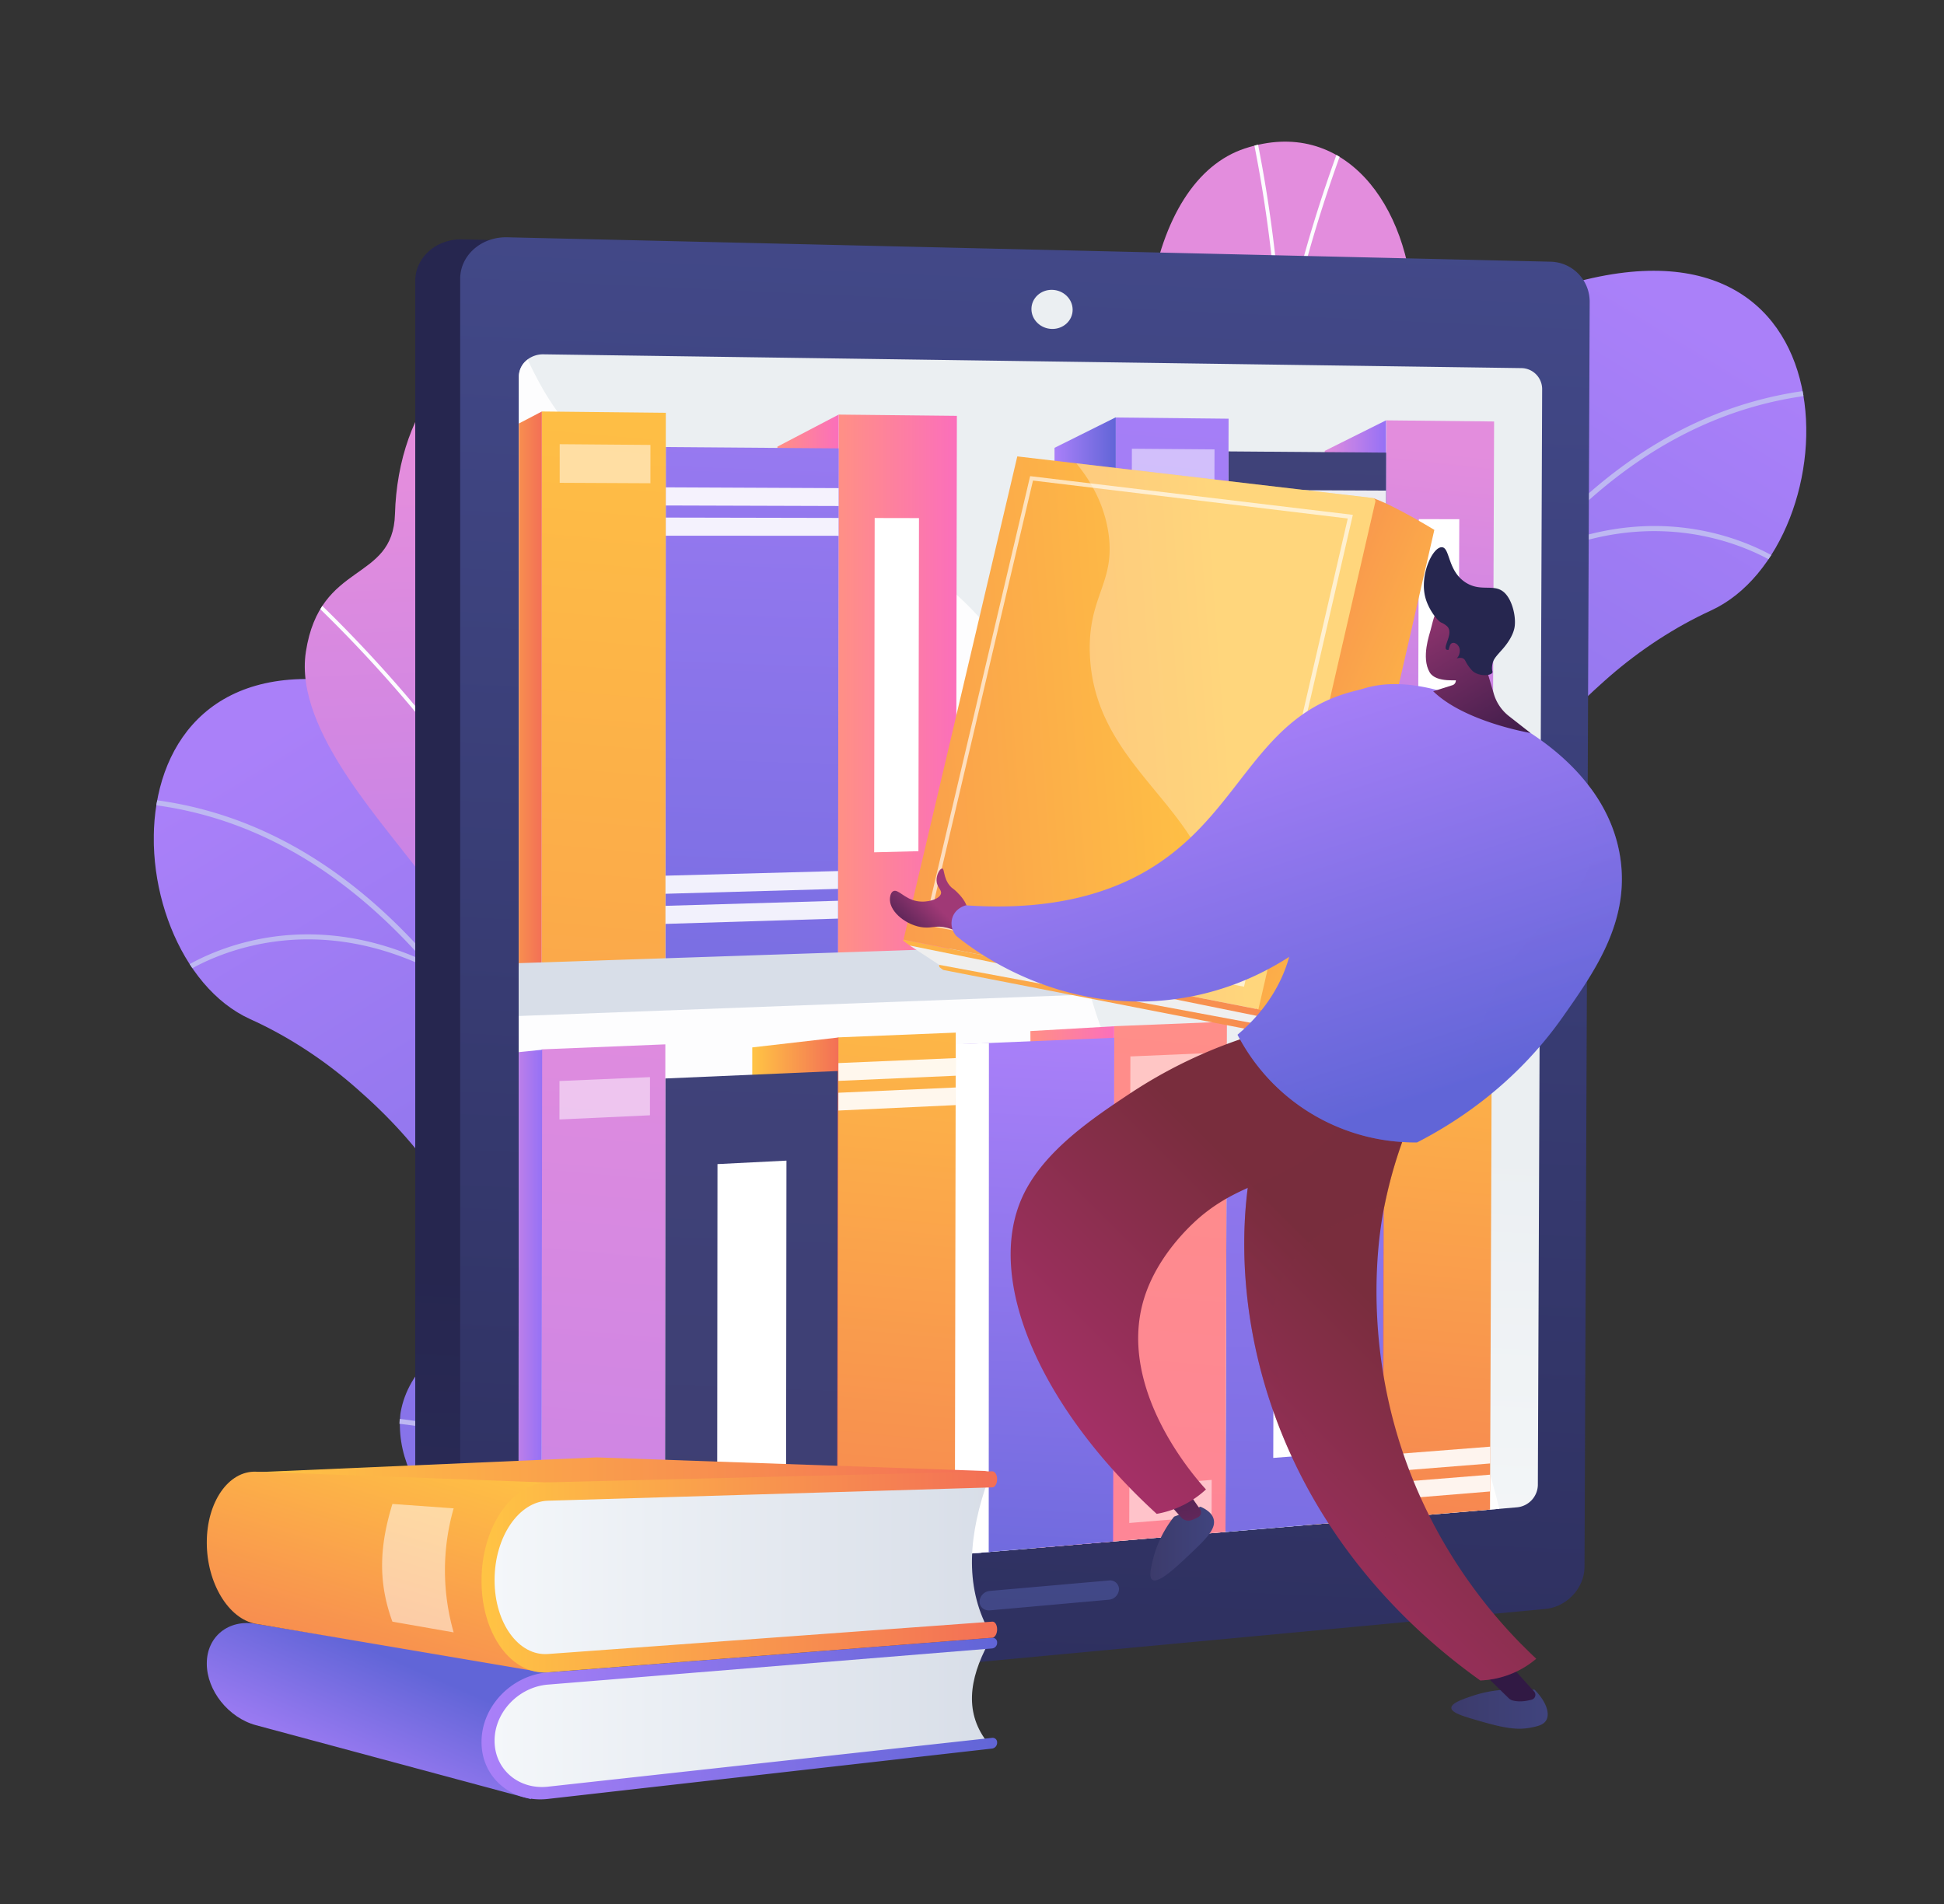 <?xml version="1.0" encoding="UTF-8"?> <svg xmlns="http://www.w3.org/2000/svg" xmlns:xlink="http://www.w3.org/1999/xlink" viewBox="0 0 1327 1300"><rect x="0" y="0" width="1327" height="1300" fill="#333333" stroke="none"/> <defs> <style>.cls-1{fill:none;}.cls-2{isolation:isolate;}.cls-3{clip-path:url(#clip-path);}.cls-4{clip-path:url(#clip-path-2);}.cls-5{fill:url(#linear-gradient);}.cls-6{fill:#beb8f2;}.cls-17,.cls-19,.cls-21,.cls-24,.cls-27,.cls-29,.cls-51,.cls-6,.cls-9{mix-blend-mode:soft-light;}.cls-7{fill:url(#linear-gradient-2);}.cls-8{clip-path:url(#clip-path-3);}.cls-9{fill:#fcfdfe;}.cls-10{clip-path:url(#clip-path-4);}.cls-11{fill:url(#linear-gradient-3);}.cls-12{fill:url(#linear-gradient-4);}.cls-13{clip-path:url(#clip-path-5);}.cls-14{fill:url(#linear-gradient-5);}.cls-15{fill:url(#linear-gradient-6);}.cls-16{fill:url(#linear-gradient-7);}.cls-17,.cls-22,.cls-24,.cls-29,.cls-50{fill:#fff;}.cls-17,.cls-27{opacity:0.9;}.cls-18{fill:url(#linear-gradient-8);}.cls-19{fill:url(#linear-gradient-9);}.cls-20{clip-path:url(#clip-path-6);}.cls-21,.cls-29{opacity:0.5;}.cls-23{fill:url(#linear-gradient-10);}.cls-25{fill:url(#linear-gradient-11);}.cls-26{fill:url(#linear-gradient-12);}.cls-28{fill:url(#linear-gradient-13);}.cls-30{fill:url(#linear-gradient-14);}.cls-31{fill:url(#linear-gradient-15);}.cls-32{fill:url(#linear-gradient-16);}.cls-33{fill:url(#linear-gradient-17);}.cls-34{fill:url(#linear-gradient-18);}.cls-35{fill:url(#linear-gradient-19);}.cls-36{fill:#d8dee8;}.cls-37{fill:url(#linear-gradient-20);}.cls-38{fill:url(#linear-gradient-21);}.cls-39{fill:url(#linear-gradient-22);}.cls-40{fill:url(#linear-gradient-23);}.cls-41{fill:url(#linear-gradient-24);}.cls-42{fill:url(#linear-gradient-25);}.cls-43{fill:url(#linear-gradient-26);}.cls-44{fill:url(#linear-gradient-27);}.cls-45{fill:url(#linear-gradient-28);}.cls-46{fill:url(#linear-gradient-29);}.cls-47{fill:url(#linear-gradient-30);}.cls-48{fill:url(#linear-gradient-31);}.cls-49{fill:url(#linear-gradient-32);}.cls-50{opacity:0.64;}.cls-51,.cls-59,.cls-64{opacity:0.3;}.cls-52{fill:url(#linear-gradient-33);}.cls-53{fill:#efefef;}.cls-54{fill:url(#linear-gradient-34);}.cls-55{fill:url(#linear-gradient-35);}.cls-56{fill:url(#linear-gradient-36);}.cls-57{fill:url(#linear-gradient-37);}.cls-58,.cls-59{fill:url(#linear-gradient-38);}.cls-59,.cls-64{mix-blend-mode:multiply;}.cls-60{fill:url(#linear-gradient-40);}.cls-61{fill:url(#linear-gradient-41);}.cls-62{fill:url(#linear-gradient-42);}.cls-63{fill:url(#linear-gradient-43);}.cls-64{fill:url(#linear-gradient-44);}.cls-65{fill:url(#linear-gradient-45);}.cls-66{fill:url(#linear-gradient-46);}.cls-67{fill:#26264f;}.cls-68{fill:url(#linear-gradient-47);}.cls-69{fill:url(#linear-gradient-48);}.cls-70{fill:url(#linear-gradient-49);}.cls-71{fill:url(#linear-gradient-50);}.cls-72{fill:url(#linear-gradient-51);}.cls-73{fill:url(#linear-gradient-52);}.cls-74{fill:url(#linear-gradient-53);}.cls-75{fill:url(#linear-gradient-54);}</style> <clipPath id="clip-path"> <rect class="cls-1" x="105" y="187.76" width="599.49" height="911.78"></rect> </clipPath> <clipPath id="clip-path-2"> <path class="cls-1" d="M435.71,1271.83c36.82-134.61-58.31-176.86-96.59-202.2-57.74-38.22-97.84-103.77-33.8-152.37S269.79,740.51,170.8,695.8C73.93,652,64,406,278.85,476.05c128.28,41.82,142.6,208.26,165,291.6s118,67.14,106.34,178.56c-10,95.17-24.82,211.38,27.23,262.31S417.67,1337.81,435.71,1271.83Z"></path> </clipPath> <linearGradient id="linear-gradient" x1="-1191.8" y1="1374.13" x2="-1505.94" y2="2266.94" gradientTransform="matrix(-0.98, 0.21, 0.21, 0.98, -1313.19, -570.16)" gradientUnits="userSpaceOnUse"> <stop offset="0" stop-color="#aa80f9"></stop> <stop offset="1" stop-color="#6165d7"></stop> </linearGradient> <linearGradient id="linear-gradient-2" x1="2864.27" y1="918.06" x2="2685.17" y2="1698.08" gradientTransform="translate(-2644.21 212.13) rotate(-15.59)" gradientUnits="userSpaceOnUse"> <stop offset="0" stop-color="#e38ddd"></stop> <stop offset="1" stop-color="#9571f6"></stop> </linearGradient> <clipPath id="clip-path-3"> <path class="cls-1" d="M364.45,935.88c-88.65-107.27,32.06-184.65-71.74-331.75C265.11,565,200.38,499.71,208.8,445c9.59-62.29,59.5-47.07,60.82-94,2.06-73.32,46.84-133.68,114.27-112,66.56,21.37,92.42,146.39,45.23,299.46-22,114.28-9.68,133.92,28,175.74,26.37,29.29,113.82,91.09,97.19,155.64S397.13,975.41,364.45,935.88Z"></path> </clipPath> <clipPath id="clip-path-4"> <path class="cls-1" d="M906.58,994.48c-37.65-134.38,57.22-177.22,95.34-202.79,57.5-38.57,97.2-104.37,32.86-152.57s34.43-177,133.15-222.29c96.6-44.35,105-290.42-109.4-219.07-128,42.61-141.32,209.14-163.16,292.61s-117.6,67.87-105.24,179.21c10.56,95.1,26.12,211.22-25.61,262.47S925,1060.34,906.58,994.48Z"></path> </clipPath> <linearGradient id="linear-gradient-3" x1="912.17" y1="759.7" x2="598.03" y2="1652.5" gradientTransform="matrix(0.98, 0.21, -0.21, 0.98, 458.44, -694.87)" xlink:href="#linear-gradient"></linearGradient> <linearGradient id="linear-gradient-4" x1="860.2" y1="348.72" x2="681.09" y2="1128.77" gradientTransform="matrix(-0.96, -0.26, -0.26, 0.96, 1794.43, 78.34)" xlink:href="#linear-gradient-2"></linearGradient> <clipPath id="clip-path-5"> <path class="cls-1" d="M873.56,798c88-107.81-33.19-184.45,69.69-332.19,27.36-39.29,91.68-105,82.93-159.61-10-62.23-59.79-46.7-61.4-93.6-2.51-73.31-47.66-133.39-115-111.32-66.43,21.78-91.52,147-43.38,299.73C829.1,515.21,816.95,534.92,779.56,577c-26.19,29.45-113.25,91.79-96.23,156.24S841.13,837.78,873.56,798Z"></path> </clipPath> <linearGradient id="linear-gradient-5" x1="655.65" y1="881.87" x2="588.13" y2="2346.95" gradientUnits="userSpaceOnUse"> <stop offset="0" stop-color="#26264f"></stop> <stop offset="1" stop-color="#444b8c"></stop> </linearGradient> <linearGradient id="linear-gradient-6" x1="723.7" y1="69.58" x2="656.17" y2="1534.66" gradientUnits="userSpaceOnUse"> <stop offset="0" stop-color="#444b8c"></stop> <stop offset="1" stop-color="#26264f"></stop> </linearGradient> <linearGradient id="linear-gradient-7" x1="724.01" y1="157.36" x2="666.71" y2="1400.53" gradientUnits="userSpaceOnUse"> <stop offset="0.49" stop-color="#ebeff2"></stop> <stop offset="1" stop-color="#fff"></stop> </linearGradient> <linearGradient id="linear-gradient-8" x1="720.12" y1="990.34" x2="677.62" y2="2072.29" xlink:href="#linear-gradient-6"></linearGradient> <linearGradient id="linear-gradient-9" x1="722.51" y1="99.98" x2="674.68" y2="1317.41" xlink:href="#linear-gradient-7"></linearGradient> <clipPath id="clip-path-6"> <path class="cls-1" d="M1052.69,265.62l-2.93,748.31a15.69,15.69,0,0,1-14.26,15.17l-664.74,56.25c-9.26.78-16.76-5.38-16.76-13.78L354.18,257a14.5,14.5,0,0,1,5.83-11.5,17.47,17.47,0,0,1,11-3.59l667.47,9.41A14.33,14.33,0,0,1,1052.69,265.62Z"></path> </clipPath> <linearGradient id="linear-gradient-10" x1="572" y1="467.95" x2="653.18" y2="467.95" gradientUnits="userSpaceOnUse"> <stop offset="0" stop-color="#ff9085"></stop> <stop offset="1" stop-color="#fb6fbb"></stop> </linearGradient> <linearGradient id="linear-gradient-11" x1="530.67" y1="468.65" x2="572.48" y2="468.65" xlink:href="#linear-gradient-10"></linearGradient> <linearGradient id="linear-gradient-12" x1="528.2" y1="71.38" x2="495.29" y2="968.07" gradientTransform="matrix(1, 0, 0, 1, 0, 0)" xlink:href="#linear-gradient"></linearGradient> <linearGradient id="linear-gradient-13" x1="437.45" y1="184.72" x2="304.33" y2="1673.92" gradientUnits="userSpaceOnUse"> <stop offset="0" stop-color="#ffc444"></stop> <stop offset="1" stop-color="#f36f56"></stop> </linearGradient> <linearGradient id="linear-gradient-14" x1="328.07" y1="470.66" x2="369.88" y2="470.66" xlink:href="#linear-gradient-13"></linearGradient> <linearGradient id="linear-gradient-15" x1="999.16" y1="308.61" x2="944.03" y2="815.09" gradientTransform="matrix(1, 0, 0, 1, 0, 0)" xlink:href="#linear-gradient-2"></linearGradient> <linearGradient id="linear-gradient-16" x1="904.29" y1="464.74" x2="946.1" y2="464.74" gradientTransform="matrix(1, 0, 0, 1, 0, 0)" xlink:href="#linear-gradient-2"></linearGradient> <linearGradient id="linear-gradient-17" x1="906.12" y1="85.08" x2="874.71" y2="940.8" gradientUnits="userSpaceOnUse"> <stop offset="0" stop-color="#40447e"></stop> <stop offset="1" stop-color="#3c3b6b"></stop> </linearGradient> <linearGradient id="linear-gradient-18" x1="823.85" y1="193.39" x2="696.91" y2="1613.53" gradientTransform="matrix(1, 0, 0, 1, 0, 0)" xlink:href="#linear-gradient"></linearGradient> <linearGradient id="linear-gradient-19" x1="719.82" y1="465.68" x2="761.64" y2="465.68" gradientTransform="matrix(1, 0, 0, 1, 0, 0)" xlink:href="#linear-gradient"></linearGradient> <linearGradient id="linear-gradient-20" x1="1007.55" y1="588.15" x2="947.75" y2="1213.4" xlink:href="#linear-gradient-13"></linearGradient> <linearGradient id="linear-gradient-21" x1="887.59" y1="881.89" x2="944.82" y2="881.89" xlink:href="#linear-gradient-13"></linearGradient> <linearGradient id="linear-gradient-22" x1="905.03" y1="488.54" x2="873.25" y2="1354.37" gradientTransform="matrix(1, 0, 0, 1, 0, 0)" xlink:href="#linear-gradient"></linearGradient> <linearGradient id="linear-gradient-23" x1="822.94" y1="604.48" x2="695.2" y2="2033.6" xlink:href="#linear-gradient-10"></linearGradient> <linearGradient id="linear-gradient-24" x1="703.35" y1="889.3" x2="760.58" y2="889.3" xlink:href="#linear-gradient-10"></linearGradient> <linearGradient id="linear-gradient-25" x1="715.38" y1="702.73" x2="692.38" y2="1157.36" gradientTransform="matrix(1, 0, 0, 1, 0, 0)" xlink:href="#linear-gradient"></linearGradient> <linearGradient id="linear-gradient-26" x1="639.67" y1="597.95" x2="577.01" y2="1253.09" xlink:href="#linear-gradient-13"></linearGradient> <linearGradient id="linear-gradient-27" x1="513.49" y1="896.97" x2="572.31" y2="896.97" xlink:href="#linear-gradient-13"></linearGradient> <linearGradient id="linear-gradient-28" x1="527.93" y1="493.6" x2="494.61" y2="1401.39" xlink:href="#linear-gradient-17"></linearGradient> <linearGradient id="linear-gradient-29" x1="437.38" y1="615.31" x2="303.39" y2="2114.36" gradientTransform="matrix(1, 0, 0, 1, 0, 0)" xlink:href="#linear-gradient-2"></linearGradient> <linearGradient id="linear-gradient-30" x1="337.82" y1="905.33" x2="370.09" y2="905.33" gradientTransform="matrix(1, 0, 0, 1, 0, 0)" xlink:href="#linear-gradient-2"></linearGradient> <linearGradient id="linear-gradient-31" x1="-3017.27" y1="6155.62" x2="-2758.11" y2="6198.32" gradientTransform="translate(-3357.71 5852.45) rotate(-166.72)" xlink:href="#linear-gradient-13"></linearGradient> <linearGradient id="linear-gradient-32" x1="-2853.29" y1="6177.04" x2="-2370.59" y2="6024.39" gradientTransform="translate(-3357.71 5852.45) rotate(-166.72)" xlink:href="#linear-gradient-13"></linearGradient> <linearGradient id="linear-gradient-33" x1="-2709.43" y1="5870.89" x2="-2940.92" y2="6118.23" gradientTransform="translate(-3357.71 5852.45) rotate(-166.72)" xlink:href="#linear-gradient-13"></linearGradient> <linearGradient id="linear-gradient-34" x1="-3201.1" y1="1166.93" x2="-3135.33" y2="1166.93" gradientTransform="matrix(-1, 0, 0, 1, -2144.63, 0)" xlink:href="#linear-gradient-17"></linearGradient> <linearGradient id="linear-gradient-35" x1="-2973.37" y1="1053.86" x2="-2929.89" y2="1053.86" gradientTransform="matrix(-1, 0, 0, 1, -2144.63, 0)" xlink:href="#linear-gradient-17"></linearGradient> <linearGradient id="linear-gradient-36" x1="-3168.99" y1="1163.75" x2="-3145.13" y2="1213.18" gradientTransform="matrix(-1, 0, 0, 1, -2144.63, 0)" gradientUnits="userSpaceOnUse"> <stop offset="0" stop-color="#311944"></stop> <stop offset="1" stop-color="#a03976"></stop> </linearGradient> <linearGradient id="linear-gradient-37" x1="-2939.28" y1="968.07" x2="-2975.77" y2="1130.63" xlink:href="#linear-gradient-36"></linearGradient> <linearGradient id="linear-gradient-38" x1="-2948.67" y1="1092.44" x2="-3117.26" y2="923.85" gradientTransform="matrix(-1, 0, 0, 1, -2144.63, 0)" gradientUnits="userSpaceOnUse"> <stop offset="0" stop-color="#ab316d"></stop> <stop offset="1" stop-color="#792d3d"></stop> </linearGradient> <linearGradient id="linear-gradient-40" x1="-2837.03" y1="980.79" x2="-3005.62" y2="812.2" xlink:href="#linear-gradient-38"></linearGradient> <linearGradient id="linear-gradient-41" x1="-3058.22" y1="453.14" x2="-3151.5" y2="740.87" gradientTransform="matrix(-1, 0, 0, 1, -2144.63, 0)" xlink:href="#linear-gradient"></linearGradient> <linearGradient id="linear-gradient-42" x1="-2753.8" y1="645.76" x2="-2782.7" y2="616.86" xlink:href="#linear-gradient-36"></linearGradient> <linearGradient id="linear-gradient-43" x1="-2934.99" y1="493.09" x2="-3028.28" y2="780.82" gradientTransform="matrix(-1, 0, 0, 1, -2144.63, 0)" xlink:href="#linear-gradient"></linearGradient> <linearGradient id="linear-gradient-44" x1="-3062.37" y1="451.79" x2="-3155.66" y2="739.52" gradientTransform="matrix(-1, 0, 0, 1, -2144.63, 0)" xlink:href="#linear-gradient"></linearGradient> <linearGradient id="linear-gradient-45" x1="-3180.13" y1="525.7" x2="-3105.2" y2="402.07" xlink:href="#linear-gradient-36"></linearGradient> <linearGradient id="linear-gradient-46" x1="-3185.44" y1="522.48" x2="-3110.51" y2="398.85" xlink:href="#linear-gradient-36"></linearGradient> <linearGradient id="linear-gradient-47" x1="-3184.08" y1="523.31" x2="-3109.15" y2="399.68" xlink:href="#linear-gradient-36"></linearGradient> <linearGradient id="linear-gradient-48" x1="175.74" y1="1028.48" x2="674.4" y2="1028.48" xlink:href="#linear-gradient-13"></linearGradient> <linearGradient id="linear-gradient-49" x1="230.96" y1="1226.18" x2="271.61" y2="1133.72" gradientTransform="matrix(1, 0, 0, 1, 0, 0)" xlink:href="#linear-gradient"></linearGradient> <linearGradient id="linear-gradient-50" x1="336.86" y1="1173.14" x2="674.72" y2="1173.14" gradientUnits="userSpaceOnUse"> <stop offset="0" stop-color="#f4f7fa"></stop> <stop offset="1" stop-color="#d8dee8"></stop> </linearGradient> <linearGradient id="linear-gradient-51" x1="328.71" y1="1173.3" x2="680.66" y2="1173.3" gradientTransform="matrix(1, 0, 0, 1, 0, 0)" xlink:href="#linear-gradient"></linearGradient> <linearGradient id="linear-gradient-52" x1="289.97" y1="976.88" x2="218.71" y2="1216.92" xlink:href="#linear-gradient-13"></linearGradient> <linearGradient id="linear-gradient-53" x1="336.86" y1="1072.16" x2="674.72" y2="1072.16" xlink:href="#linear-gradient-50"></linearGradient> <linearGradient id="linear-gradient-54" x1="328.71" y1="1073.2" x2="680.66" y2="1073.2" xlink:href="#linear-gradient-13"></linearGradient> </defs> <title>Artboard 1evropeisky-</title> <g class="cls-2"> <g id="Layer_1" data-name="Layer 1"> <g class="cls-3"> <g class="cls-4"> <path class="cls-5" d="M170.8,695.8c99,44.71,181.41,156.77,125.81,220.18-49.14,56-15.23,115.44,42.5,153.65,28.74,19,89.49,47.57,102.44,117.54,4.23-1.48-19.48,119.65-14.84,120,20.68,1.53,56.66-22.61,62.4,3l108-69.95c-8-26.8-23.41-50-44.43-70.59-52-50.93-12.51-128.26-2.53-223.43,11.68-111.41-84-95.21-106.34-178.56s-36.68-249.79-165-291.6C64,406,73.93,652,170.8,695.8Z"></path> <path class="cls-6" d="M289.64,656.11c-97.86-44.92-168.92,7.46-169.65,8l1.45,3c.73-.55,73.75-54.3,173.51-4.91C368.64,749,418,871.57,450.25,982c12.6,43.19,23.2,86.46,32.09,128C416.93,967,251.92,967,250.36,967.36l.6,3.43c1.66-.19,173.41-1,234.24,152.84,8,38.77,14.58,75.87,19.89,109.8l2.69.2c-5.36-34.29-12-71.82-20.11-111.06h0v0c-4.56-22-9.58-44.49-15.13-67.27-4.35-105.95,64.7-196.83,65.4-197.73L536,855c-.68.88-65.64,86.37-66.3,188.85-5.21-20.8-10.85-41.78-17-62.74C422.28,876.69,385.3,789.73,342.52,721.79l.27,0c-12-116.25-76.42-269.42-77.07-271l-2.29,1.51c.64,1.51,63.05,150,76.21,264.94q-11.79-18.38-24.14-34.85C247.45,591.79,166.31,545.2,74.36,543.95l.18,3.48C162.33,548.62,233,591.78,289.64,656.11ZM574,1187a565,565,0,0,0-29.3,49.31l3.19.24c10.81-20.56,22.1-37.86,28.18-47.17a72.64,72.64,0,0,0,4.4-7.07l-2.37-1.8C577.83,1181.13,576,1183.87,574,1187Z"></path> </g> <path class="cls-7" d="M329.47,843.16c5.26-7.57-1.1,20.16,8,17.63,18.62-5.2,14.07,14.46,62.21-11.58L543.3,809.11c-22.61-40.36-68.37-75.06-86.21-94.88-37.65-41.82-49.93-61.45-28-175.74C476.31,385.42,450.45,260.4,383.89,239c-67.44-21.66-112.22,38.71-114.28,112-1.32,46.91-51.23,31.68-60.82,94-8.41,54.68,56.31,120,83.92,159.09C364.82,706.32,328.59,774.86,329.47,843.16Z"></path> <g class="cls-8"> <path class="cls-9" d="M378.71,655.07a1502.88,1502.88,0,0,0,37.22,157.57c2.88,9.82,5.9,19.66,9,29.5l2.44-.68c-3.1-9.86-6.13-19.71-9-29.54-25.76-87.87-43.16-175.72-51.73-261.1q-2.88-28.76-4.43-57.18c8.08-58.14,101.06-128.31,102-129l-1.51-2.21c-3.67,2.74-85.32,64.39-101,121.21A1153,1153,0,0,1,363,350.4a936,936,0,0,1,17.48-128.51c1.47-6.93,3.34-14,5.16-20.75,2.45-9.16,5-18.63,6.57-28.1l-2.5-.56c-1.57,9.34-4.08,18.75-6.51,27.84-1.83,6.83-3.71,13.89-5.19,20.89a939,939,0,0,0-17.53,128.89q-.83,12-1.39,24.15a.24.24,0,0,1-.48,0c-10.78-59.22-32-116.68-39.33-136.54-1.38-3.75-2.48-6.7-2.58-7.22l-2.49.45c.13.67.8,2.5,2.71,7.67,7.89,21.38,31.92,86.43,41.54,150.13h0c-1.15,34.23-.75,69.2,1.19,104.63v.08h0q1.57,28.58,4.45,57.52,3.95,39.33,10.38,79.28c-36.33-108-160.83-222.67-162.18-223.91l-1.63,2c1.44,1.32,144.71,133.27,168,246.68ZM518.4,762.41a547.17,547.17,0,0,0-28.65,61.64l3.09-.86a542.51,542.51,0,0,1,27.75-59.34Z"></path> </g> </g> <g class="cls-10"> <path class="cls-11" d="M1167.93,416.82c-98.71,45.32-180.44,157.88-124.45,220.95,49.48,55.74,15.94,115.34-41.56,153.91-28.62,19.2-89.19,48.12-101.72,118.17-4.24-1.45,20.22,119.52,15.58,119.89-20.67,1.65-56.8-22.26-62.38,3.4L745,963.87c7.84-26.85,23.1-50.16,44-70.86,51.73-51.25,11.72-128.34,1.15-223.44-12.36-111.34,83.39-95.73,105.24-179.21s35.14-250,163.16-292.61C1272.9,126.41,1264.53,372.47,1167.93,416.82Z"></path> <path class="cls-6" d="M1263.27,267.86l.16-3.48c-91.94,1.82-172.78,48.91-240.28,139.95q-12.26,16.53-23.93,35c12.45-115,74-263.89,74.58-265.4l-2.3-1.49c-.64,1.54-64.09,155.11-75.39,271.43l.27,0c-42.36,68.21-78.81,155.39-108.62,260-6,21-11.49,42-16.57,62.84-1.29-102.47-66.77-187.56-67.46-188.44l-1.92,2.58c.7.9,70.31,91.35,66.61,197.33-5.41,22.81-10.3,45.35-14.72,67.36v0h0c-7.89,39.28-14.28,76.86-19.43,111.18l2.69-.22c5.1-34,11.43-71.1,19.22-109.92,59.88-154.25,231.62-154.46,233.29-154.28l.58-3.44c-1.57-.37-166.57.66-231.1,144.15,8.64-41.63,19-85,31.3-128.23C921.8,594.12,970.42,471.23,1043.58,384c99.46-50,172.8,3.3,173.54,3.84l1.43-3.06c-.73-.55-72.11-52.48-169.69-7C1105.1,313.19,1175.5,269.6,1263.27,267.86ZM763.67,904.08l-2.35,1.82a72.65,72.65,0,0,0,4.44,7c6.14,9.27,17.53,26.5,28.47,47l3.19-.26a565,565,0,0,0-29.61-49.13C765.72,907.38,763.91,904.65,763.67,904.08Z"></path> </g> <path class="cls-12" d="M908,705.11c-5.31-7.53,1.23,20.15-7.85,17.68-18.65-5.08-14,14.55-62.28-11.19L693.93,672.38c22.36-40.5,67.91-75.49,85.62-95.41,37.39-42,49.55-61.76,26.89-175.9-48.14-152.77-23-277.95,43.38-299.73,67.3-22.07,112.45,38,115,111.32,1.61,46.9,51.43,31.37,61.4,93.6,8.75,54.63-55.57,120.31-82.93,159.61C871.77,568.49,908.42,636.81,908,705.11Z"></path> <g class="cls-13"> <path class="cls-9" d="M857.63,517.34c22.56-113.55,165-246.39,166.44-247.72l-1.64-2c-1.34,1.24-125.13,116.69-160.79,224.9q6.17-40,9.89-79.34,2.72-28.95,4.1-57.55h0v-.08c1.72-35.45,1.91-70.42.55-104.64h0c9.24-63.76,32.86-129,40.62-150.38,1.88-5.19,2.53-7,2.66-7.69L917,92.43c-.1.51-1.18,3.48-2.54,7.23-7.21,19.91-28.07,77.5-38.48,136.78a.24.24,0,0,1-.48,0q-.64-12.14-1.54-24.14A939,939,0,0,0,855.64,83.49c-1.52-7-3.45-14-5.32-20.86-2.49-9.08-5.06-18.47-6.69-27.8l-2.5.57c1.65,9.46,4.24,18.91,6.74,28.06,1.86,6.78,3.78,13.8,5.29,20.72a936,936,0,0,1,18.27,128.39,1153,1153,0,0,1,2.09,133.22c-16-56.72-98.06-117.86-101.74-120.59l-1.5,2.22c.94.7,94.36,70.3,102.79,128.39Q871.69,384.23,869,413c-8,85.44-24.9,173.39-50.12,261.42-2.82,9.85-5.79,19.72-8.82,29.59l2.44.67c3-9.87,6-19.72,8.81-29.56a1502.86,1502.86,0,0,0,36.25-157.8ZM716.35,627a542.48,542.48,0,0,1,28.12,59.17l3.1.84a547.12,547.12,0,0,0-29-61.46Z"></path> </g> <path class="cls-14" d="M1054.46,207.25a27.29,27.29,0,0,0-26.69-27.18L315.56,163.42c-17.7-.41-32.11,12.31-32.11,28.42v948.52c0,15.94,14.33,27.52,31.94,25.87l708.76-66.38c14.76-1.38,26.73-14.27,26.79-28.8Z"></path> <path class="cls-15" d="M1085.14,205.85a27.29,27.29,0,0,0-26.69-27.18L346.23,162c-17.7-.41-32.11,12.31-32.11,28.42V1139c0,15.94,14.33,27.52,31.94,25.87l708.76-66.38c14.76-1.38,26.73-14.27,26.79-28.8Z"></path> <path class="cls-16" d="M1052.69,265.62l-2.93,748.31a15.69,15.69,0,0,1-14.26,15.17l-664.74,56.25c-9.26.78-16.76-5.38-16.76-13.78L354.18,257a14.5,14.5,0,0,1,5.83-11.5,17.47,17.47,0,0,1,11-3.59l667.47,9.41A14.33,14.33,0,0,1,1052.69,265.62Z"></path> <path class="cls-17" d="M1023.42,1030.12,371.27,1085.3c-9.25.78-17.26-5.34-17.26-13.74L354.18,257a14.74,14.74,0,0,1,6.08-11.5c2.14,4.83,4.58,9.6,7.07,14.26,73.38,137.37,219.94,45.66,316.49,181C759.32,546.64,700.68,648,785.87,765.41c67.3,92.7,127.59,60,188.83,149.22C998.28,949,1013.59,989.15,1023.42,1030.12Z"></path> <path class="cls-18" d="M763.84,1085a7.56,7.56,0,0,1-6.94,7.19l-81.19,7.26c-3.91.35-7.07-2.34-7.06-6h0a7.68,7.68,0,0,1,7.09-7.27l81.2-7.13a6.07,6.07,0,0,1,6.91,6Z"></path> <path class="cls-19" d="M732.2,211.49c0,7.36-6.31,13.22-14.07,13.09s-14.07-6.22-14.06-13.61,6.34-13.25,14.11-13.09S732.22,204.13,732.2,211.49Z"></path> <g class="cls-20"> <g class="cls-21"> <polygon class="cls-22" points="760.48 749.47 652.33 754.49 652.35 742.46 760.51 737.59 760.48 749.47"></polygon> <polygon class="cls-22" points="759.79 1039.39 651.79 1048.25 651.82 1036.25 759.81 1027.55 759.79 1039.39"></polygon> </g> <polygon class="cls-23" points="652.52 650.12 572 652.85 572.51 283.06 653.18 283.91 652.52 650.12"></polygon> <polygon class="cls-24" points="626.92 581.13 596.72 581.9 597.06 353.66 627.31 353.72 626.92 581.13"></polygon> <polygon class="cls-25" points="572.48 283.06 530.67 304.94 530.67 654.24 572 652.85 572.48 283.06"></polygon> <polygon class="cls-26" points="572 652.85 454.21 656.83 454.48 305.22 572.48 306.13 572 652.85"></polygon> <g class="cls-27"> <polygon class="cls-22" points="572.43 345.47 454.45 345.11 454.46 332.73 572.44 333.26 572.43 345.47"></polygon> <polygon class="cls-22" points="572.4 365.81 454.43 365.74 454.44 353.37 572.42 353.61 572.4 365.81"></polygon> </g> <g class="cls-27"> <polygon class="cls-22" points="572.06 606.87 454.25 610.21 454.26 597.86 572.08 594.7 572.06 606.87"></polygon> <polygon class="cls-22" points="572.03 627.16 454.23 630.78 454.24 618.44 572.05 614.99 572.03 627.16"></polygon> </g> <polygon class="cls-28" points="454.21 656.83 369.76 659.69 369.88 280.93 454.5 281.82 454.21 656.83"></polygon> <polygon class="cls-29" points="443.98 329.93 382.05 329.63 382.06 303.27 444 303.76 443.98 329.93"></polygon> <polygon class="cls-30" points="369.88 280.93 328.07 302.81 328.07 660.38 369.76 659.69 369.88 280.93"></polygon> <polygon class="cls-31" points="1018.58 637.74 945.07 640.22 946.26 286.99 1019.9 287.76 1018.58 637.74"></polygon> <polygon class="cls-24" points="995.34 571.77 967.77 572.47 968.53 354.42 996.13 354.48 995.34 571.77"></polygon> <polygon class="cls-32" points="946.1 286.99 904.29 307.84 904.29 642.49 945.98 640.22 946.1 286.99"></polygon> <polygon class="cls-33" points="945.07 640.22 837.66 643.86 838.6 308.19 946.19 309.02 945.07 640.22"></polygon> <g class="cls-27"> <polygon class="cls-22" points="946.06 346.6 838.49 346.28 838.52 334.46 946.1 334.94 946.06 346.6"></polygon> <polygon class="cls-22" points="946 366.03 838.43 365.97 838.47 354.15 946.04 354.38 946 366.03"></polygon> </g> <g class="cls-27"> <polygon class="cls-22" points="945.22 596.3 837.78 599.35 837.82 587.56 945.26 584.67 945.22 596.3"></polygon> <polygon class="cls-22" points="945.16 615.68 837.73 618.99 837.76 607.2 945.2 604.05 945.16 615.68"></polygon> </g> <polygon class="cls-34" points="837.66 643.86 760.73 646.46 761.59 285.05 838.66 285.86 837.66 643.86"></polygon> <polygon class="cls-29" points="828.98 331.79 772.58 331.51 772.64 306.36 829.05 306.8 828.98 331.79"></polygon> <polygon class="cls-35" points="761.64 284.91 719.83 305.75 719.83 646.44 761.52 645.78 761.64 284.91"></polygon> <polygon class="cls-36" points="1051.15 667.37 354.09 693.66 354.1 657.58 1051.28 634.22 1051.15 667.37"></polygon> <polygon class="cls-37" points="1017.07 1038.67 943.71 1044.88 944.89 693.16 1018.38 690.18 1017.07 1038.67"></polygon> <g class="cls-27"> <polygon class="cls-22" points="1018.28 718.32 944.8 721.55 944.84 709.94 1018.32 706.81 1018.28 718.32"></polygon> <polygon class="cls-22" points="1018.21 737.49 944.74 740.9 944.77 729.29 1018.25 725.99 1018.21 737.49"></polygon> </g> <g class="cls-27"> <polygon class="cls-22" points="1017.22 999.16 943.85 1005 943.88 993.42 1017.26 987.69 1017.22 999.16"></polygon> <polygon class="cls-22" points="1017.15 1018.28 943.78 1024.3 943.82 1012.72 1017.19 1006.81 1017.15 1018.28"></polygon> </g> <polygon class="cls-38" points="944.82 693.25 887.59 696.54 890.05 1070.53 944.35 1070.01 944.82 693.25"></polygon> <polygon class="cls-39" points="943.71 1044.88 836.51 1053.95 837.45 719.74 944.82 715.1 943.71 1044.88"></polygon> <polygon class="cls-24" points="912.03 992.04 869.14 995.37 869.79 775.63 912.73 773.47 912.03 992.04"></polygon> <polygon class="cls-40" points="836.51 1053.95 759.74 1060.44 760.6 700.62 837.51 697.51 836.51 1053.95"></polygon> <polygon class="cls-29" points="827.85 743.72 771.56 746.32 771.62 721.27 827.91 718.84 827.85 743.72"></polygon> <polygon class="cls-29" points="827.05 1035.18 770.84 1039.8 770.9 1014.83 827.11 1010.38 827.05 1035.18"></polygon> <polygon class="cls-41" points="760.58 700.66 703.35 703.95 705.8 1077.93 760.11 1077.42 760.58 700.66"></polygon> <polygon class="cls-42" points="759.74 1060.44 651.76 1069.58 652.4 713.03 760.58 708.54 759.74 1060.44"></polygon> <polygon class="cls-24" points="674.91 1067.61 651.27 1069.58 651.38 712.93 675.05 712.09 674.91 1067.61"></polygon> <polygon class="cls-43" points="651.76 1069.58 571.41 1076.38 571.92 708.26 652.42 705 651.76 1069.58"></polygon> <g class="cls-27"> <polygon class="cls-22" points="652.37 734.43 571.88 737.98 571.9 725.82 652.39 722.39 652.37 734.43"></polygon> <polygon class="cls-22" points="652.33 754.49 571.85 758.23 571.87 746.08 652.35 742.46 652.33 754.49"></polygon> </g> <g class="cls-27"> <polygon class="cls-22" points="651.83 1028.25 571.47 1034.65 571.49 1022.53 651.85 1016.25 651.83 1028.25"></polygon> <polygon class="cls-22" points="651.79 1048.25 571.44 1054.84 571.46 1042.73 651.82 1036.25 651.79 1048.25"></polygon> </g> <polygon class="cls-44" points="572.32 708.33 513.49 715.1 513.49 1085.6 571.88 1085.09 572.32 708.33"></polygon> <polygon class="cls-45" points="571.41 1076.38 453.88 1086.33 454.15 736.31 571.89 731.22 571.41 1076.38"></polygon> <polygon class="cls-24" points="536.57 1021.21 489.54 1024.86 489.76 794.77 536.84 792.4 536.57 1021.21"></polygon> <polygon class="cls-46" points="453.88 1086.33 369.62 1093.45 369.74 716.44 454.17 713.02 453.88 1086.33"></polygon> <polygon class="cls-29" points="443.67 761.45 381.89 764.3 381.9 738.05 443.69 735.39 443.67 761.45"></polygon> <polygon class="cls-29" points="443.46 1066.71 381.77 1071.78 381.78 1045.62 443.47 1040.74 443.46 1066.71"></polygon> <polygon class="cls-47" points="370.09 716.7 337.82 719.99 337.82 1093.97 369.62 1093.45 370.09 716.7"></polygon> </g> <path class="cls-48" d="M857.17,688.77l43.49,14.9,78.44-341.9s-26.52-16.23-41.61-21.64Z"></path> <path class="cls-49" d="M616.78,641.49,859,689.07l79.79-346.4a2.17,2.17,0,0,0-1.85-2.67L694.42,311.6Z"></path> <path class="cls-50" d="M703.18,325.08l220.3,26.43L849.18,673.66l-218-42.19ZM920,354,705.13,328.09,634.34,629.24l212.68,41Z"></path> <g class="cls-51"> <path class="cls-22" d="M756.59,363.65c5.14,34.36-14.06,43-12.65,82.68,2.86,80.78,85,106.25,85.75,178.46.14,13.72-2.66,32.64-16,55.38L859,689.07l79.79-346.4a2.17,2.17,0,0,0-1.85-2.67L734.71,316.32C745.81,329.86,753.88,345.56,756.59,363.65Z"></path> </g> <path class="cls-52" d="M616.58,642.23a.38.38,0,0,1,.31-.65l240.27,47.19c9.68,1.94,43,14.78,43,14.78,3.64,2.17-7,7.32-11.12,6.41L644.28,662.31a2.64,2.64,0,0,1-1-.47l-1.57-1.19a1.7,1.7,0,0,1-.55-1.91l1.13-3.34-16.59-8.82-4.66-1a.32.32,0,0,1-.12-.06Z"></path> <polygon class="cls-53" points="621.02 645.56 857.89 693.57 888.78 704.81 641.14 658.74 621.02 645.56"></polygon> <path class="cls-54" d="M1047.51,1153.61c7.63,7.7,10.73,16,8,20.82-1.92,3.35-6.15,4.22-10.8,5.11-7.33,1.41-15,1-30.68-3.41-14.67-4.14-23.29-6.58-23.3-10.1,0-3.3,7.53-5.86,14.15-8.11a82.8,82.8,0,0,1,23.2-4.31Z"></path> <path class="cls-55" d="M819.43,1028.68c3.44,1.49,7.85,4.1,9,8.43,1.86,6.83-5.45,13.88-17.12,24.88-8.76,8.25-20.59,19.4-24.71,16.59-2.52-1.72-1-7.91.36-13.68a77.1,77.1,0,0,1,14.51-29.44Z"></path> <path class="cls-56" d="M1030.76,1136.63l16.43,18.22a3.4,3.4,0,0,1-1.58,5.55c-3.6,1-8.61,1.82-13.22.52a6.35,6.35,0,0,1-2.66-1.63l-16.4-16Z"></path> <path class="cls-57" d="M810.33,1017.68l8.86,12.76a3.7,3.7,0,0,1-1.27,5.35,31.36,31.36,0,0,1-4.38,2,6.67,6.67,0,0,1-7.27-1.81l-9.61-10.82Z"></path> <path class="cls-58" d="M969.4,750.35a309.8,309.8,0,0,0-24.73,74.74C942.08,838.45,930,905.71,956,986.76c24.24,75.44,68.88,123.46,92.63,145.72a62.67,62.67,0,0,1-38.17,14.81c-72.54-51.78-107.71-110.45-123.68-142.37C832.92,897.2,846.43,791.46,870,746.74c7.73-14.69,16.47-22.64,26.36-26.18C928.1,709.21,964.92,745.78,969.4,750.35Z"></path> <path class="cls-59" d="M870,746.74c7.73-14.69,16.47-22.64,26.36-26.18,31.75-11.35,68.57,25.22,73.06,29.78A310.27,310.27,0,0,0,945,823.78c-22.18,5.21-53.18,17.59-68.28,46.83-24.43,47.31,10.69,104,18,115.77,16,25.89,25.76,23.47,49.45,60.69,17.9,28.12,19.26,40.36,34.84,53.95,18.32,16,41.19,20.66,59.66,21.68,3.62,3.68,7,7,10,9.79a62.67,62.67,0,0,1-38.17,14.81c-72.54-51.78-107.71-110.45-123.68-142.37C832.92,897.2,846.43,791.46,870,746.74Z"></path> <path class="cls-60" d="M928.38,746.41a125.44,125.44,0,0,1-21.92,31.47c-28.47,29.69-55.09,26.88-85.26,51.34-3.72,3-30.43,25.17-40.3,57.49-19,62.22,36.2,123.57,42.31,130.17a66.36,66.36,0,0,1-33.64,16.69c-79.13-72.3-117.8-159.92-91.47-216.85,14.36-31.06,48.37-53.64,73.48-70.31a327.73,327.73,0,0,1,105.77-45.7Z"></path> <path class="cls-61" d="M881.17,581.38c-1.19,35,6.92,53.13-4.44,81.69-8.16,20.52-21.69,34.62-32,43.39a136.17,136.17,0,0,0,122.56,73.49c26.55-13.66,66.82-39.41,99.15-85.26,21.91-31.08,46-65.21,39.61-108.71-8.09-55.26-59.3-84.79-73.81-93.16-9.56-5.51-75.55-43.56-115.89-15.59C884,499.72,882.06,555.21,881.17,581.38Z"></path> <path class="cls-62" d="M660.6,621.09c-1.06-5.65-5.1-9.76-7.41-12.09-2.68-2.7-3.23-2.28-5-4.49-4.4-5.57-3.34-11.33-5-11.52-1.47-.17-4.06,4-3.88,8.26.2,4.79,3.7,6.22,3,8.88-.93,3.73-9.23,6.45-16.58,5.06-8.52-1.61-12.68-8.48-16-6.74-2.42,1.26-2.27,5.79-2.25,6.18.37,8.48,11.7,17.38,22.76,18.54,6.37.67,8.75-1.64,16.3.28,5,1.27,6.76,3,9.27,2C659.94,633.74,661.61,626.5,660.6,621.09Z"></path> <path class="cls-63" d="M659.38,618.1c68.14,4.72,108.84-13,133.37-30,55.66-38.49,66.58-99.68,131.13-116.14,11.77-3,32.27-8.23,43.46,2.25,23.24,21.77-4.17,101.56-52.45,150.61-10.66,10.83-49.08,48.71-112.48,57.27-81.26,11-139.56-34.9-149.61-43.08a12.86,12.86,0,0,1-2.5-13C652.62,619.81,658.87,618.22,659.38,618.1Z"></path> <path class="cls-64" d="M996.56,725.24c19.19-18.17,10.1-29.44,33.72-65.94,24.05-37.18,41.37-37.87,52.45-62.94,5.73-13,9.27-31.59,3-58.35,9.72,13.1,17.63,29,20.41,48,6.37,43.5-17.69,77.63-39.61,108.71-32.33,45.85-72.6,71.6-99.15,85.26a138,138,0,0,1-76.55-22.42,135.32,135.32,0,0,1-28.36-25,126.55,126.55,0,0,0,34.48,13C903.31,746.86,961.4,758.55,996.56,725.24Z"></path> <path class="cls-65" d="M1014.16,455l5.55,18.75a30.09,30.09,0,0,0,10.3,15.15l14.73,11.53s-44.93-7.54-66.41-28.48l13.12-4.14a3.31,3.31,0,0,0,2.32-3.16V450.85Z"></path> <path class="cls-66" d="M998,464.45c-2.14-.47-17.65,2.06-22.06-5.39-6-10.12,0-26.29.57-28.79,2.52-10.46,3.45-12,5.39-14.26l2.74-2.9.35-.25c1.91-1.31,9-3.45,10.57-3.52,4.91-.25,14.91,17.38,20.64,44.53q.7,1.45,1.38,2.94C1018.8,459.38,998.15,465.44,998,464.45Z"></path> <path class="cls-67" d="M973,408.08c2.24,8.29,8.51,16.11,10.88,17a14.29,14.29,0,0,1,3.88,2.48,4.36,4.36,0,0,1,.73.85c3.21,4.74-3.46,13.11-1.23,15,1.62,1.39,6.66-2.39,7.72-1.1s-2.93,5.32-1.77,6.78c.88,1.1,3.46-.81,5.79.62,1.16.71,1.1,1.54,2.83,4.19a27.23,27.23,0,0,0,3.08,3.94c4.17,4.11,12.76,3.72,13.8,1.36.29-.66-.21-1-.25-3a15.06,15.06,0,0,1,.62-4.07c.94-3.24,4.46-6.32,7.76-10.35,6.12-7.48,6.94-12.68,7.14-14.41.07-.62.09-1.08.11-1.41.34-6.64-2-15.63-6.27-20.42-7.07-8-16.29-.86-27.24-7.77-12.63-8-10.64-24-16.39-24.16C977.88,373.49,968.86,392.75,973,408.08Z"></path> <path class="cls-68" d="M989.73,440.69c1.29-3.34,5.56-1.66,6.55,1.95s-1.52,8.3-5.1,8.49S988,445.18,989.73,440.69Z"></path> <polygon class="cls-69" points="175.74 1005.09 407.44 995.02 674.4 1004.37 411.04 1061.94 175.74 1005.09"></polygon> <path class="cls-70" d="M362.43,1228.37l-187.68-50.51c-18.9-5.09-33.59-23.81-33.59-42v-.2c0-18.16,14.69-30.35,33.59-27L376,1141.61Z"></path> <path class="cls-71" d="M674.72,1190.43,371.47,1224.3c-19,2.12-34.61-11.12-34.61-29.61v-12.54c0-18.49,15.62-34.72,34.61-36.23l303.25-24.14C661.3,1146.75,658.21,1170.12,674.72,1190.43Z"></path> <path class="cls-72" d="M677.36,1193.79,374,1228.19c-24.77,2.81-45.3-14.54-45.3-38.73v-.27c0-24.19,20.53-45.47,45.3-47.4l303.35-23.66a3.18,3.18,0,0,1,3.3,3.39,3.85,3.85,0,0,1-3.3,3.92L374,1150.14c-19.93,1.62-36.39,18.77-36.39,38.2v.26c0,19.43,16.46,33.43,36.39,31.23l303.35-33.36a3.07,3.07,0,0,1,3.3,3.29A4,4,0,0,1,677.36,1193.79Z"></path> <path class="cls-73" d="M370.31,1141.81l-195.56-33.14c-18.9-3.33-33.59-28.11-33.59-55.38v-.3c0-27.27,14.69-48.91,33.59-48.21l207.46,7.71Z"></path> <path class="cls-74" d="M674.72,1112.84l-286.26,21.59c-28.23,2.13-51.6-18.61-51.6-46.38v-18.83c0-27.76,23.37-50.91,51.6-51.68l286.26-7.8C661.26,1047.17,658.25,1082.22,674.72,1112.84Z"></path> <path class="cls-75" d="M677.36,1118.13,374,1141.79c-24.77,1.93-45.3-26-45.3-62.34v-.4c0-36.32,20.53-66.38,45.3-67l303.35-7.54c1.83,0,3.3,2.37,3.3,5.4s-1.48,5.53-3.3,5.58L374,1024.6c-19.93.6-36.39,24.82-36.39,54v.4c0,29.17,16.46,51.71,36.39,50.25l303.35-22.1c1.83-.13,3.3,2.21,3.3,5.24S679.19,1118,677.36,1118.13Z"></path> <path class="cls-29" d="M309.67,1114.48l-41.8-7.31c-9.76-26.64-9-51.12,0-80.37l41.8,3A153.71,153.71,0,0,0,309.67,1114.48Z"></path> </g> </g> </svg> 